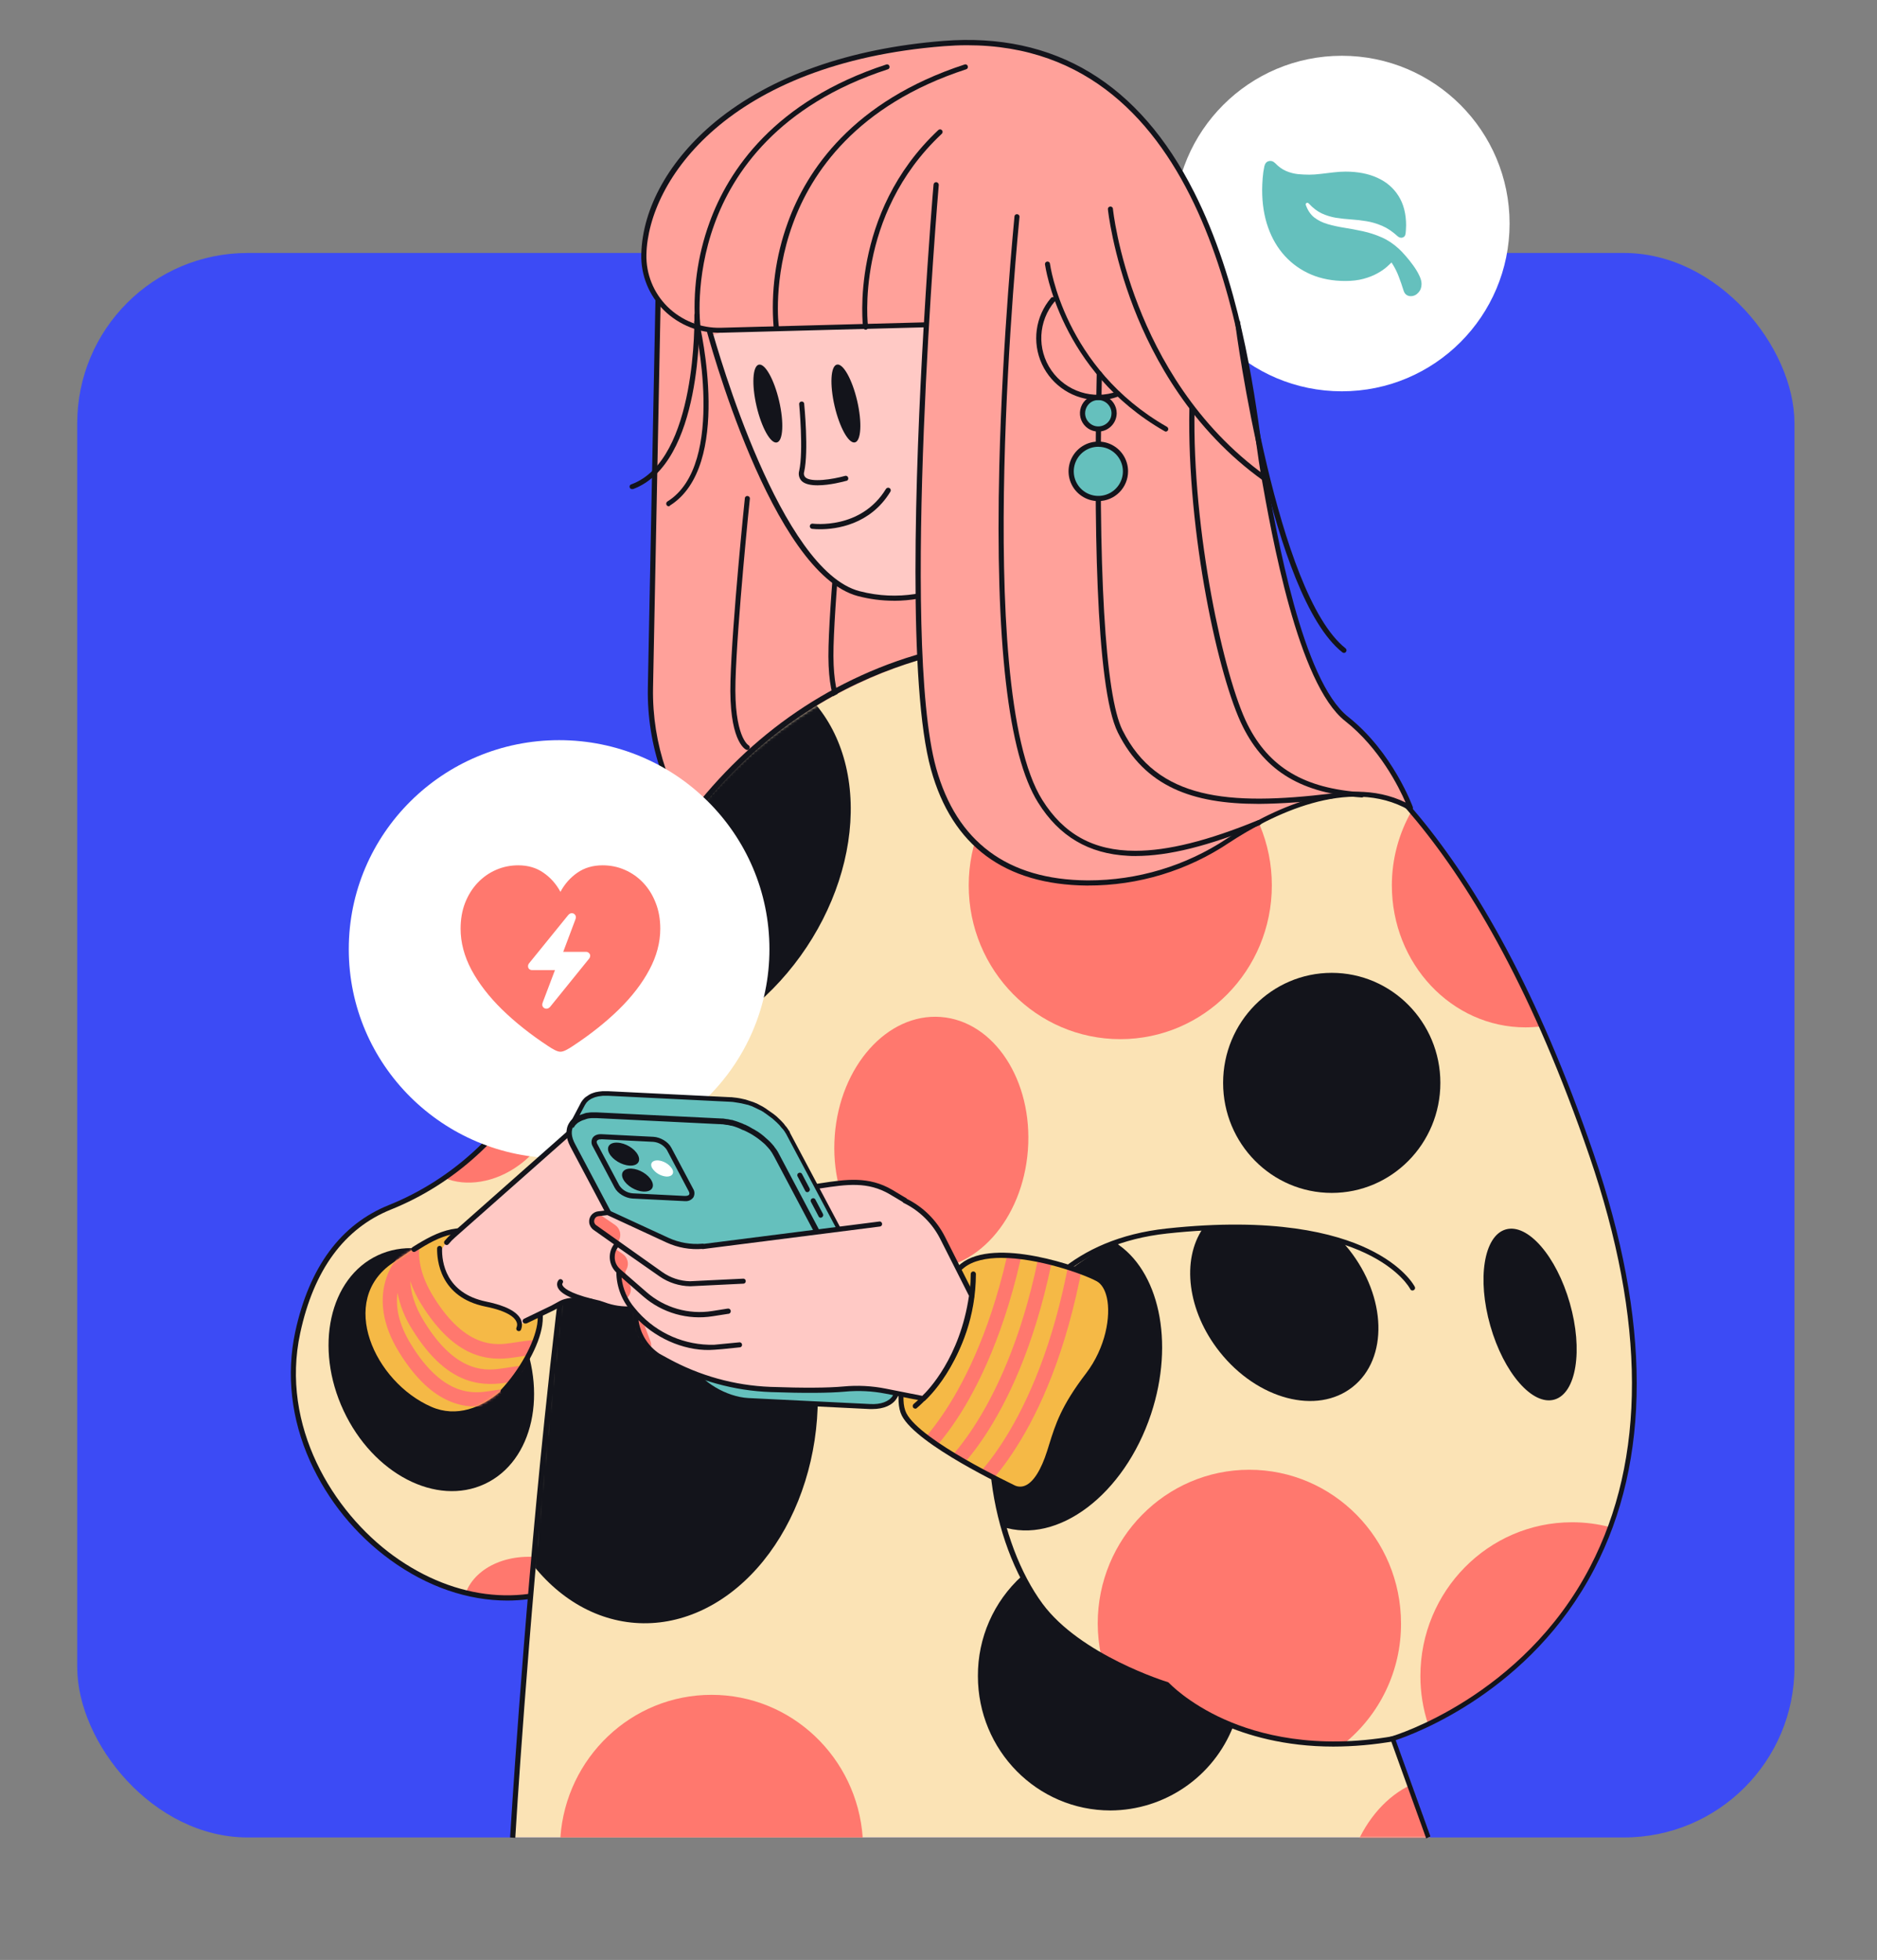 <svg xmlns:xlink="http://www.w3.org/1999/xlink" xmlns="http://www.w3.org/2000/svg" width="705" height="736" viewBox="0 0 705 736" fill="none">
<rect x="0" y="0" width="705" height="736" fill="#808080" stroke="none"/>
<rect x="29" y="95" width="645" height="595" rx="64" fill="#3C4BF5"/>
<path d="M208.83 390.154L202.16 402.674C190.01 425.474 170.51 443.704 146.58 453.374C132.7 458.924 118.01 471.824 111.86 500.474C98.74 561.674 168.18 622.654 221.06 591.904C273.94 561.154 223.24 471.454 223.24 471.454L202.62 459.674L221.07 404.404L208.84 390.154H208.83Z" fill="#FBE3B5"/>
<path d="M141.88 471.404C160.07 462.884 183.82 475.154 194.94 498.894C206.05 522.634 200.31 548.724 182.11 557.244C163.91 565.774 140.17 553.494 129.06 529.764C117.95 506.024 123.69 479.934 141.88 471.404Z" fill="#13141B"/>
<path d="M567 83.944C567 118.741 538.797 146.944 504 146.944C469.203 146.944 441 118.741 441 83.944C441 49.148 469.203 20.944 504 20.944C538.797 20.944 567 49.148 567 83.944Z" fill="white"/>
<path d="M474.89 62.451C475.156 61.35 475.715 60.702 476.568 60.507C477.438 60.294 478.246 60.56 478.991 61.306C480.287 62.655 481.655 63.632 483.093 64.235C484.531 64.839 485.987 65.221 487.461 65.381C488.934 65.523 490.373 65.594 491.775 65.594C493.089 65.594 494.518 65.496 496.063 65.301C497.608 65.105 499.179 64.919 500.777 64.742C502.376 64.546 503.911 64.449 505.385 64.449C509.966 64.449 513.952 65.221 517.343 66.766C520.753 68.31 523.398 70.583 525.28 73.584C527.18 76.585 528.13 80.278 528.13 84.663C528.13 85.303 528.103 85.915 528.05 86.501C528.015 87.069 527.961 87.54 527.89 87.913C527.784 88.588 527.411 89.022 526.772 89.218C526.133 89.395 525.502 89.209 524.881 88.658C522.981 86.918 521.054 85.631 519.101 84.796C517.148 83.962 515.195 83.385 513.242 83.065C511.306 82.746 509.38 82.524 507.462 82.4C505.545 82.275 503.663 82.071 501.816 81.787C499.987 81.485 498.212 80.944 496.489 80.162C494.785 79.363 493.16 78.129 491.616 76.46C491.314 76.141 491.012 76.07 490.71 76.247C490.426 76.425 490.355 76.7 490.497 77.073C491.225 79.079 492.299 80.633 493.72 81.734C495.158 82.817 496.836 83.634 498.753 84.184C500.689 84.734 502.775 85.187 505.012 85.542C507.267 85.897 509.575 86.332 511.937 86.847C514.316 87.362 516.66 88.126 518.968 89.138C521.276 90.15 523.451 91.606 525.493 93.506C526.203 94.163 527.029 95.033 527.97 96.116C528.929 97.199 529.861 98.371 530.767 99.631C531.69 100.892 532.445 102.135 533.031 103.36C533.634 104.585 533.936 105.677 533.936 106.636C533.936 107.932 533.537 109.015 532.738 109.885C531.939 110.773 530.98 111.217 529.861 111.217C529.258 111.217 528.716 111.048 528.237 110.711C527.775 110.374 527.429 109.859 527.198 109.166C526.594 107.231 525.991 105.482 525.387 103.92C524.801 102.339 524.082 100.857 523.229 99.472C522.395 98.069 521.294 96.648 519.927 95.21L524.987 95.636C524.686 96.098 524.215 96.728 523.576 97.528C522.936 98.309 522.093 99.161 521.046 100.084C520.016 101.007 518.755 101.877 517.263 102.694C515.79 103.511 514.059 104.186 512.07 104.718C510.099 105.251 507.844 105.517 505.305 105.517C500.582 105.517 496.303 104.71 492.468 103.094C488.65 101.46 485.366 99.143 482.613 96.142C479.861 93.142 477.748 89.546 476.275 85.356C474.801 81.165 474.064 76.496 474.064 71.347C474.064 70.086 474.126 68.63 474.25 66.979C474.375 65.328 474.588 63.818 474.89 62.451Z" fill="#65C0BD"/>
<path d="M247.45 97.494L244.3 258.374C243.47 301.464 273.16 339.164 315.25 348.454L390.7 266.624L387.85 131.774L344.42 85.874L247.44 97.494H247.45Z" fill="#FFA19A"/>
<path d="M315.25 349.424H315.03C272.55 339.934 242.59 301.894 243.33 258.374L246.48 97.494C246.48 97.024 246.84 96.634 247.3 96.594L344.28 84.974C344.58 84.954 344.88 85.064 345.1 85.274L388.45 131.094C388.62 131.274 388.7 131.524 388.68 131.774L391.53 266.624C391.53 266.874 391.45 267.104 391.3 267.304L315.92 349.054C315.76 349.274 315.51 349.414 315.24 349.434L315.25 349.424ZM248.43 98.324L245.28 258.374C244.55 300.784 273.61 337.924 314.95 347.404L389.73 266.254L386.88 132.154L344.06 86.924L248.43 98.324Z" fill="#13141B"/>
<path d="M317.58 268.574C317.43 268.584 317.27 268.554 317.13 268.494C316.45 268.194 310.53 264.674 311.2 242.614C311.8 220.794 316.53 174.514 316.6 173.994C316.79 172.804 318.57 173.014 318.48 174.224C318.41 174.674 313.68 220.954 313.08 242.704C312.48 263.474 317.88 266.774 317.96 266.774C318.41 267.024 318.58 267.594 318.34 268.044C318.27 268.384 317.94 268.614 317.59 268.574H317.58Z" fill="#13141B"/>
<path d="M174.93 598.124C190 601.874 205.91 600.454 220.61 592.124C216.34 588.744 211.32 586.434 205.99 585.374C191.96 582.454 178.76 588.074 174.94 598.124H174.93Z" fill="#FF786E"/>
<path d="M166.979 442.354C174.929 445.734 185.88 444.234 195.03 437.474C207.55 428.324 212.049 413.174 205.079 403.574C204.439 402.674 203.71 401.854 202.91 401.094L202.079 402.594C193.739 418.464 181.699 432.094 166.979 442.344V442.354Z" fill="#FF786E"/>
<path d="M190.53 601.044C175.83 601.044 160.6 595.944 146.65 585.824C133.51 576.264 123.09 563.444 116.42 548.624C109.37 532.874 107.49 516.154 110.87 500.244C116.12 475.864 127.97 459.744 146.19 452.474C169.44 443.094 189.02 425.244 201.31 402.224L208.66 388.494L222.16 404.244L203.78 459.294L223.96 470.774L224.11 470.994C224.26 471.224 236.93 493.874 242.93 519.974C246.46 535.354 247.05 548.924 244.66 560.324C241.66 574.724 233.86 585.594 221.56 592.794C212.1 598.194 201.4 601.034 190.51 601.044H190.53ZM208.98 391.794L202.98 403.044C190.53 426.524 170.58 444.664 146.88 454.194C129.33 461.244 117.86 476.844 112.76 500.614C105.26 535.414 124.99 567.664 147.79 584.234C171.34 601.264 198.49 603.814 220.54 590.984C242.06 578.464 248.96 554.684 241.01 520.264C235.39 495.814 223.83 474.514 222.49 472.034L201.42 460.034L219.94 404.534L208.99 391.784L208.98 391.794Z" fill="#13141B"/>
<path d="M186.7 465.154C170.13 457.424 161.35 464.854 147.55 474.224C126.7 488.324 140.65 518.994 162.03 528.294C180.78 536.474 200.35 513.674 202.83 497.394C205.31 481.114 186.71 465.144 186.71 465.144L186.7 465.154Z" fill="#F5B946"/>
<mask id="mask0_360_656" style="mask-type:luminance" maskUnits="userSpaceOnUse" x="137" y="461" width="67" height="70">
<mask id="mask1_360_656" style="mask-type:luminance" maskUnits="userSpaceOnUse" x="137" y="461" width="67" height="70">
<mask id="mask2_360_656" style="mask-type:luminance" maskUnits="userSpaceOnUse" x="137" y="460" width="67" height="71">
<path d="M203.18 460.974H137.18V530.974H203.18V460.974Z" fill="white"/>
</mask>
<g mask="url(#mask2_360_656)">
<path d="M186.7 465.154C170.13 457.424 161.35 464.854 147.55 474.224C126.7 488.324 140.65 518.994 162.03 528.294C180.78 536.474 200.35 513.674 202.83 497.394C205.31 481.114 186.71 465.144 186.71 465.144L186.7 465.154Z" fill="white"/>
</g>
</mask>
<g mask="url(#mask1_360_656)">
<path d="M203.18 460.974H137.18V530.974H203.18V460.974Z" fill="white"/>
</g>
</mask>
<g mask="url(#mask0_360_656)">
<path d="M158.28 489.824C170.88 510.144 183.4 511.204 192.93 509.774L195.03 509.474C201.33 508.494 205.83 507.744 210.03 512.404L213.93 508.584C207.78 501.834 200.88 502.964 194.2 504.004L192.18 504.304C186.63 505.124 175.08 506.854 162.78 486.904C158.05 479.254 157 472.874 157.53 468.154C157.8 467.844 158.05 467.514 158.28 467.174L157.68 466.574C158.21 463.334 159.61 460.304 161.73 457.794L157.98 453.824C154.96 457.284 153.03 461.564 152.43 466.124C151.31 467.954 150.43 469.924 149.81 471.974L149.66 471.824C149.51 471.974 136.23 485.774 149.96 507.894C162.56 528.214 175.08 529.194 184.61 527.844L186.71 527.544C193.01 526.574 197.51 525.824 201.71 530.474L205.61 526.654C199.46 519.904 192.56 521.034 185.88 522.084L183.86 522.384C178.31 523.214 166.76 524.934 154.46 504.984C149.44 496.884 148.61 490.364 149.29 485.484C150.28 490.424 152.18 495.134 154.91 499.354C167.51 519.674 180.03 520.654 189.56 519.304L191.66 519.004C197.96 518.034 202.46 517.284 206.66 521.934L210.56 518.114C204.41 511.364 197.51 512.494 190.83 513.544L188.81 513.844C183.26 514.664 171.71 516.394 159.41 496.444C155.66 490.444 154.31 485.264 154.08 481.064C155.12 484.144 156.53 487.094 158.28 489.844V489.824Z" fill="#FF786E"/>
</g>
<path d="M188.95 523.424C188.71 523.424 188.47 523.344 188.28 523.204C187.92 522.834 187.89 522.254 188.2 521.854C195.1 514.504 200.65 504.454 201.78 497.254C204.03 482.254 187.53 467.254 186.1 465.984C173.35 460.134 165.62 463.884 156.03 469.964C154.93 470.664 153.88 469.014 154.98 468.314C164.73 462.164 173.36 457.964 187 464.344C187.07 464.344 187.15 464.414 187.23 464.494C187.98 465.174 206.13 480.924 203.66 497.644C202.54 505.224 196.83 515.494 189.63 523.224C189.42 523.344 189.19 523.424 188.95 523.444V523.424Z" fill="#13141B"/>
<path d="M390.63 239.704C385.45 240.374 293.51 240.374 242.81 332.474C210.41 391.354 192.71 689.994 192.71 689.994H536.59L523.24 652.864C523.24 652.864 659.67 613.564 597.94 433.644C536.21 253.714 460.17 268.574 452.51 233.994C444.86 199.424 390.63 239.694 390.63 239.694V239.704Z" fill="#FBE3B5"/>
<mask id="mask3_360_656" style="mask-type:luminance" maskUnits="userSpaceOnUse" x="192" y="219" width="422" height="471">
<mask id="mask4_360_656" style="mask-type:luminance" maskUnits="userSpaceOnUse" x="192" y="219" width="422" height="471">
<mask id="mask5_360_656" style="mask-type:luminance" maskUnits="userSpaceOnUse" x="192" y="219" width="423" height="472">
<path d="M614.18 219.974H192.18V690.974H614.18V219.974Z" fill="white"/>
</mask>
<g mask="url(#mask5_360_656)">
<path d="M390.629 239.704C385.449 240.374 293.509 240.374 242.809 332.474C210.409 391.354 192.709 689.994 192.709 689.994H536.589L523.239 652.864C523.239 652.864 659.669 613.564 597.939 433.644C536.209 253.714 460.169 268.574 452.509 233.994C444.859 199.424 390.629 239.694 390.629 239.694V239.704Z" fill="white"/>
</g>
</mask>
<g mask="url(#mask4_360_656)">
<path d="M614.18 219.974H192.18V690.974H614.18V219.974Z" fill="white"/>
</g>
</mask>
<g mask="url(#mask3_360_656)">
<path d="M297.64 256.404C311.07 266.074 318.94 282.314 319.51 301.544C320.08 320.774 313.31 341.434 300.69 358.964C288.07 376.494 270.63 389.464 252.21 395.024C233.79 400.584 215.89 398.274 202.46 388.604C174.49 368.464 173.12 322.554 199.4 286.044C225.69 249.544 269.66 236.264 297.63 256.404H297.64Z" fill="#13141B"/>
<path d="M250.7 446.994C267.2 448.224 282.39 457.964 292.93 474.074C303.46 490.174 308.48 511.324 306.87 532.864C305.26 554.404 297.16 574.574 284.35 588.934C271.55 603.294 255.08 610.674 238.57 609.434C222.07 608.204 206.88 598.464 196.35 582.364C185.81 566.254 180.8 545.114 182.41 523.564C184.02 502.024 192.12 481.854 204.92 467.494C217.73 453.134 234.19 445.754 250.7 446.984V446.994Z" fill="#13141B"/>
<path d="M313.53 426.454C315.48 400.354 333.3 380.404 353.33 381.894C373.36 383.384 388.03 405.764 386.08 431.874C384.13 457.984 366.31 477.924 346.28 476.424C326.25 474.934 311.58 452.554 313.54 426.444L313.53 426.454Z" fill="#FF786E"/>
<path d="M504.73 712.074C506.68 685.964 524.5 666.014 544.53 667.504C564.56 668.994 579.23 691.384 577.27 717.484C575.32 743.594 557.5 763.534 537.47 762.044C517.44 760.554 502.77 738.174 504.72 712.074H504.73Z" fill="#FF786E"/>
</g>
<path d="M530.2 304.574C525.34 313.064 522.78 322.684 522.78 332.474C522.78 361.954 545.28 385.794 572.95 385.794C574.98 385.784 577.01 385.654 579.03 385.414C562.68 348.594 545.95 323.014 530.2 304.564V304.574Z" fill="#FF786E"/>
<path d="M604.91 573.524C600.19 572.264 595.32 571.634 590.43 571.644C559 571.644 533.5 597.524 533.5 629.394C533.5 635.584 534.48 641.744 536.43 647.614C555.11 638.764 588.78 617.314 604.91 573.514V573.524Z" fill="#FF786E"/>
<path d="M535.68 690.374L521.95 652.274L522.93 651.974C523.38 651.824 571.83 637.354 597.25 588.374C618.32 547.874 618.18 495.974 596.95 434.024C554.8 311.174 506.05 279.454 476.95 260.474C463.98 251.994 454.45 245.854 451.68 235.044L380.66 241.644C380.36 241.644 379.83 241.714 379.01 241.794C352.54 243.444 286.39 255.524 243.56 332.994C211.54 390.974 193.68 687.144 193.54 690.144L191.59 689.994C191.67 689.244 196.09 614.324 204.49 533.244C215.74 424.274 228.34 356.544 241.84 332.024C262.02 295.494 289.54 269.094 323.52 253.644C340.97 245.684 359.73 240.984 378.87 239.764C379.39 239.704 379.92 239.694 380.44 239.694L453.12 232.944L453.27 233.764C455.59 244.264 464.45 250.114 477.87 258.814C507.19 277.934 556.25 309.884 598.62 433.414C620.07 495.894 620.14 548.314 598.77 589.264C574.92 635.084 531.27 651.144 524.22 653.464L537.27 689.614L535.7 690.364L535.68 690.374Z" fill="#13141B"/>
<path d="M477.7 332.474C477.7 364.364 452.22 390.224 420.78 390.224C389.34 390.224 363.85 364.364 363.85 332.474C363.85 300.584 389.33 274.724 420.78 274.724C452.23 274.724 477.7 300.574 477.7 332.474Z" fill="#FF786E"/>
<path d="M565.58 461.674C573.83 459.324 584.59 471.714 589.63 489.364C594.66 507.004 592.07 523.214 583.82 525.574C575.58 527.934 564.81 515.534 559.77 497.884C554.73 480.234 557.33 464.034 565.58 461.674Z" fill="#13141B"/>
<path d="M500.199 365.324C522.699 365.324 540.999 383.824 540.999 406.644C540.999 429.464 522.729 447.964 500.199 447.964C477.669 447.964 459.399 429.464 459.399 406.644C459.399 383.824 477.669 365.324 500.199 365.324Z" fill="#13141B"/>
<path d="M438.18 632.544C398.95 619.044 386.8 598.424 383.8 591.824C373.21 601.434 367.22 615.094 367.3 629.394C367.3 657.294 389.57 679.864 417.1 679.864C437.51 679.764 455.78 667.224 463.22 648.214C453.92 644.614 438.17 632.534 438.17 632.534L438.18 632.544Z" fill="#13141B"/>
<path d="M469.23 551.924C437.8 551.924 412.3 577.804 412.3 609.674C412.32 613.714 412.74 617.734 413.57 621.674C417.77 623.854 431.57 630.974 438.17 632.624C438.17 632.624 458.27 655.954 504.47 655.054C518.27 644.044 526.28 627.334 526.22 609.674C526.22 577.794 500.72 551.924 469.22 551.924H469.23Z" fill="#FF786E"/>
<path d="M500.8 655.874C482.35 655.874 468.25 651.604 458.8 647.404C445.75 641.554 438.85 634.724 437.65 633.454C434.35 632.404 404.05 622.504 389.95 603.374C381.03 591.374 374.65 574.204 372.4 556.204C370 537.004 372.32 518.024 379.07 502.804C386.42 486.004 402.69 465.154 438.17 461.334C478.37 456.984 501.47 463.054 513.85 468.984C527.35 475.434 531.25 482.934 531.4 483.234C531.95 484.384 530.22 485.214 529.67 484.054C529.67 483.984 525.85 476.704 512.79 470.554C500.72 464.854 477.99 458.934 438.39 463.204C403.81 466.954 388.06 487.204 380.86 503.554C366.39 536.624 374.93 579.674 391.59 602.254C405.84 621.534 438.24 631.584 438.61 631.654C438.78 631.724 438.93 631.834 439.06 631.954C439.14 632.024 446.11 639.524 459.91 645.674C472.66 651.374 493.96 657.074 523.29 651.974C524.54 651.724 524.91 653.604 523.67 653.854C516.12 655.174 508.46 655.854 500.79 655.874H500.8Z" fill="#13141B"/>
<path d="M506.66 469.204C505.68 468.004 504.71 466.874 503.66 465.754C487.46 460.874 462.41 461.034 451.83 461.254C443.73 473.104 445.91 492.304 458.13 507.684C472.31 525.534 494.66 531.464 508.08 520.804C521.51 510.154 520.83 487.054 506.66 469.204Z" fill="#13141B"/>
<path d="M210.479 689.994H324.029C321.929 660.074 297.33 636.444 267.25 636.444C237.17 636.444 212.569 660.064 210.479 689.994Z" fill="#FF786E"/>
<path d="M432.33 530.994C441.33 503.844 435.26 476.844 418.83 466.574C351.63 498.454 376.38 573.294 376.38 573.294C397.23 580.194 422.28 561.294 432.33 530.994Z" fill="#13141B"/>
<path d="M380.36 558.524C380.36 558.524 345.11 542.024 339.56 531.224C334.01 520.424 349.31 485.104 361.54 475.354C373.76 465.604 405.04 476.404 412.46 480.374C419.89 484.354 418.91 503.174 408.71 516.454C398.51 529.724 396.94 537.004 394.31 545.174C391.68 553.344 386.96 561.744 380.36 558.524Z" fill="#F5B946"/>
<mask id="mask6_360_656" style="mask-type:luminance" maskUnits="userSpaceOnUse" x="338" y="471" width="80" height="89">
<mask id="mask7_360_656" style="mask-type:luminance" maskUnits="userSpaceOnUse" x="338" y="471" width="80" height="89">
<mask id="mask8_360_656" style="mask-type:luminance" maskUnits="userSpaceOnUse" x="338" y="470" width="81" height="90">
<path d="M418.18 470.974H338.18V559.974H418.18V470.974Z" fill="white"/>
</mask>
<g mask="url(#mask8_360_656)">
<path d="M380.36 558.524C380.36 558.524 345.11 542.024 339.56 531.224C334.01 520.424 349.31 485.104 361.54 475.354C373.76 465.604 405.04 476.404 412.46 480.374C419.89 484.354 418.91 503.174 408.71 516.454C398.51 529.724 396.94 537.004 394.31 545.174C391.68 553.344 386.96 561.744 380.36 558.524Z" fill="white"/>
</g>
</mask>
<g mask="url(#mask7_360_656)">
<path d="M418.18 470.974H338.18V559.974H418.18V470.974Z" fill="white"/>
</g>
</mask>
<g mask="url(#mask6_360_656)">
<path d="M362.43 528.074C353.88 542.394 346.61 548.324 346 548.774L342.78 544.654C343.08 544.424 370.68 521.624 381.55 454.724L386.73 455.544C381.03 490.344 371.05 513.524 362.43 528.074Z" fill="#FF786E"/>
<path d="M372.93 534.374C364.38 548.704 357.11 554.624 356.5 555.074L353.28 551.024C353.58 550.794 381.18 527.924 392.05 461.094L397.23 461.914C391.61 496.644 381.63 519.814 372.93 534.364V534.374Z" fill="#FF786E"/>
<path d="M383.5 540.594C374.95 554.914 367.68 560.844 367.07 561.294L363.85 557.174C364.15 556.954 391.75 534.154 402.62 467.244L407.8 468.074C402.18 502.954 392.2 526.124 383.5 540.594Z" fill="#FF786E"/>
</g>
<path d="M383.2 560.174C382.08 560.154 380.97 559.874 379.98 559.354C378.41 558.604 344.35 542.554 338.73 531.604C332.95 520.354 348.33 484.584 360.93 474.534C373.68 464.414 405.86 475.654 412.91 479.414C415.23 480.684 416.96 483.234 417.71 486.914C419.29 494.184 417.33 506.634 409.46 516.914C400.31 528.764 398.21 535.664 395.96 542.934C395.74 543.754 395.44 544.504 395.21 545.334C393.49 550.734 390.49 557.554 385.83 559.504C385.04 559.964 384.13 560.204 383.21 560.184L383.2 560.174ZM376.16 472.354C370.54 472.354 365.43 473.404 362.13 476.034C350.28 485.484 335.06 520.284 340.45 530.714C345.85 541.134 380.5 557.414 380.8 557.634C382.11 558.374 383.7 558.464 385.07 557.864C388.15 556.594 391.07 551.934 393.32 544.814C393.55 543.994 393.85 543.244 394.07 542.414C396.4 534.984 398.57 527.934 407.87 515.794C415.37 505.974 417.25 494.194 415.75 487.364C415.07 484.294 413.73 482.114 411.93 481.134C406.31 478.134 389.5 472.364 376.16 472.364V472.354Z" fill="#13141B"/>
<path d="M343.75 528.974C343.46 528.954 343.19 528.824 343 528.594C342.7 528.174 342.77 527.594 343.15 527.244C343.37 527.094 364.45 509.844 364.6 478.424C364.6 477.884 365.04 477.454 365.57 477.454C366.1 477.454 366.55 477.884 366.55 478.424C366.4 510.824 344.57 528.604 344.35 528.744C344.2 528.924 343.97 529.014 343.75 528.974Z" fill="#13141B"/>
<path d="M289 356.444C289 399.795 253.627 434.944 210 434.944C166.373 434.944 131 399.795 131 356.444C131 313.094 166.373 277.944 210 277.944C253.627 277.944 289 313.094 289 356.444Z" fill="white"/>
<path d="M198.324 362.843C198.324 363.254 198.468 363.604 198.757 363.894C199.069 364.159 199.429 364.292 199.837 364.292H208.447L203.836 376.466C203.596 377.118 203.62 377.662 203.908 378.096C204.22 378.531 204.64 378.761 205.169 378.785C205.721 378.809 206.225 378.555 206.682 378.024L221.163 360.125C221.499 359.763 221.667 359.352 221.667 358.894C221.667 358.483 221.511 358.145 221.199 357.879C220.911 357.589 220.562 357.444 220.154 357.444H211.545L216.12 345.27C216.384 344.594 216.36 344.039 216.048 343.604C215.76 343.169 215.351 342.939 214.823 342.915C214.295 342.891 213.802 343.157 213.346 343.712L198.828 361.611C198.492 361.973 198.324 362.384 198.324 362.843ZM210.5 394.944C209.9 394.944 209.179 394.727 208.339 394.292C207.498 393.857 206.67 393.362 205.853 392.806C199.249 388.459 193.485 383.881 188.562 379.075C183.639 374.244 179.808 369.28 177.071 364.183C174.357 359.063 173 353.918 173 348.749C173 345.174 173.564 341.937 174.693 339.039C175.846 336.116 177.419 333.604 179.412 331.502C181.405 329.401 183.711 327.783 186.328 326.647C188.946 325.512 191.72 324.944 194.65 324.944C198.324 324.944 201.482 325.874 204.124 327.734C206.79 329.57 208.915 331.961 210.5 334.908C212.085 331.961 214.198 329.57 216.84 327.734C219.506 325.874 222.676 324.944 226.35 324.944C229.304 324.944 232.078 325.512 234.672 326.647C237.289 327.783 239.595 329.401 241.588 331.502C243.581 333.604 245.142 336.116 246.271 339.039C247.424 341.937 248 345.174 248 348.749C248 353.918 246.631 359.063 243.893 364.183C241.18 369.28 237.361 374.244 232.438 379.075C227.515 383.881 221.751 388.459 215.147 392.806C214.33 393.362 213.502 393.857 212.661 394.292C211.821 394.727 211.1 394.944 210.5 394.944Z" fill="#FF786E"/>
<path d="M282.03 476.244L271.83 438.524C269.7 430.634 263.89 424.264 256.23 421.424L243.48 416.774C234.89 413.614 225.27 415.364 218.36 421.344L170.29 463.864C168.18 465.674 166.48 467.894 165.26 470.394C165.56 474.964 167.36 482.544 174.94 486.364C185.89 491.984 195.79 491.544 195.04 498.064C195.85 497.404 196.63 496.704 197.36 495.964L207.63 491.014L210.78 489.284C214.83 487.104 222.63 488.234 226.68 489.814C233.63 492.454 241.39 491.904 247.91 488.314L248.36 488.084C258.54 482.484 263.59 470.654 260.58 459.434L258.18 450.584L271.16 480.134C272.38 482.924 275.55 484.294 278.42 483.264C281.29 482.234 282.87 479.164 282.04 476.234L282.03 476.244Z" fill="#FFC9C5"/>
<path d="M197.28 497.024C196.91 497.004 196.58 496.804 196.38 496.494C196.17 496.014 196.36 495.454 196.83 495.224L207.11 490.274L210.26 488.544C214.69 486.224 222.86 487.424 226.99 488.994C233.67 491.544 241.13 491.024 247.39 487.574L247.84 487.344C257.65 481.944 262.51 470.564 259.62 459.744L257.3 450.824C257.17 450.344 257.43 449.854 257.9 449.704C258.38 449.554 258.88 449.784 259.1 450.224L272.15 479.774C273.05 481.834 275.27 482.984 277.47 482.544C277.62 482.544 277.7 482.474 277.85 482.474C280.41 481.754 281.91 479.114 281.23 476.544L270.96 438.824C268.92 431.234 263.33 425.114 255.96 422.394L243.21 417.744C234.96 414.734 225.74 416.394 219.06 422.094L170.98 464.614C170.08 465.394 169.25 466.244 168.51 467.164C167.71 468.164 166.21 466.964 167.01 465.964C167.83 464.964 168.74 464.034 169.71 463.194L217.78 420.664C224.97 414.444 234.97 412.634 243.88 415.944L256.63 420.594C264.59 423.504 270.63 430.114 272.83 438.294L283.03 476.024C283.51 477.734 283.28 479.574 282.4 481.114C281.52 482.664 280.06 483.794 278.35 484.274H278.31C278.14 484.334 277.96 484.384 277.78 484.424C274.7 485.004 271.62 483.394 270.35 480.524L262.03 461.624C263.9 472.624 258.6 483.604 248.83 489.004L248.38 489.234C241.64 492.954 233.61 493.534 226.4 490.804C222.43 489.304 215 488.254 211.25 490.284L208.1 492.004L197.83 496.954C197.6 496.954 197.45 497.024 197.31 497.024H197.28Z" fill="#13141B"/>
<path d="M269.799 420.744C278.349 421.194 288.179 427.044 291.779 433.864L335.579 516.594C339.179 523.414 335.199 528.594 326.659 528.144L280.909 525.894C272.359 525.444 262.529 519.594 258.929 512.844L215.049 430.114C211.449 423.294 215.429 418.114 223.979 418.494L269.799 420.744Z" fill="#65C0BD"/>
<path d="M327.63 529.124H326.66L280.91 526.874C272.06 526.424 261.86 520.354 258.11 513.304L214.23 430.584C212.43 427.204 212.28 423.984 213.85 421.584C215.57 418.804 219.32 417.384 224.05 417.604L269.8 419.854C278.65 420.304 288.85 426.374 292.6 433.424L336.4 516.154C338.2 519.534 338.35 522.754 336.78 525.154C335.2 527.704 331.9 529.124 327.63 529.124ZM223.16 419.474C219.56 419.474 216.86 420.594 215.58 422.544C214.31 424.494 214.53 426.894 216.03 429.664L259.91 512.394C263.36 518.914 272.88 524.544 281.06 524.994L326.81 527.244C330.79 527.474 333.86 526.344 335.29 524.174C336.49 522.294 336.34 519.824 334.84 517.054L291.04 434.334C287.59 427.804 278.06 422.104 269.81 421.734L224.06 419.484H223.16V419.474Z" fill="#13141B"/>
<path d="M257.36 451.044H257.06L237.56 450.074C234.94 449.924 232.01 448.194 230.88 446.024L222.63 430.494C222.04 429.534 222.02 428.334 222.56 427.344C223.16 426.364 224.36 425.844 225.94 425.914L245.44 426.894C248.06 427.044 250.99 428.774 252.12 430.944L260.37 446.464C260.96 447.424 260.98 448.624 260.44 449.614C259.74 450.604 258.57 451.154 257.37 451.044H257.36ZM225.63 427.874C225.1 427.794 224.56 427.994 224.2 428.404C223.98 428.784 224.2 429.304 224.35 429.604L232.6 445.124C233.73 446.874 235.62 447.984 237.7 448.124L257.2 449.104C258.03 449.104 258.63 448.954 258.85 448.584C259.07 448.204 258.85 447.684 258.7 447.384L250.45 431.784C249.3 430.054 247.42 428.954 245.35 428.784L225.85 427.804C225.79 427.864 225.71 427.894 225.62 427.874H225.63Z" fill="#13141B"/>
<path d="M236.5 437.704C239.5 437.854 240.85 436.054 239.57 433.654C238.3 431.254 234.92 429.224 231.92 429.084C228.92 428.934 227.57 430.734 228.85 433.134C230.12 435.534 233.57 437.564 236.5 437.714" fill="#13141B"/>
<path d="M241.68 447.454C244.68 447.604 246.03 445.804 244.75 443.404C243.48 441.004 240.1 438.974 237.18 438.834C234.25 438.684 232.83 440.484 234.11 442.884C235.38 445.284 238.76 447.314 241.68 447.464" fill="#13141B"/>
<path d="M250.3 441.824C252.4 441.894 253.37 440.624 252.48 438.974C251.28 437.114 249.28 435.924 247.08 435.744C244.98 435.674 244.01 436.944 244.91 438.594C246.11 440.444 248.11 441.634 250.31 441.824" fill="white"/>
<path d="M340.159 450.904L334.759 447.674C325.759 442.354 317.139 443.994 306.859 445.494L313.379 457.944L319.759 468.744" fill="#FFC9C5"/>
<path d="M341.28 513.374V512.324C341.28 512.174 341.2 511.944 341.2 511.794V511.494C341.2 511.394 341.18 511.284 341.13 511.194C341.07 511.024 341.02 510.844 340.98 510.664V510.444L340.91 510.144C340.81 509.984 340.76 509.804 340.76 509.614L340.69 509.464C340.69 509.418 340.666 509.368 340.62 509.314C340.56 509.254 340.53 509.164 340.55 509.084C340.55 509.014 340.4 508.784 340.32 508.564L340.17 508.264L296.22 425.534L296.07 425.314C296 425.124 295.9 424.944 295.77 424.784C295.64 424.624 295.54 424.454 295.47 424.264L295.17 423.814L294.79 423.284C294.71 423.214 294.71 423.134 294.64 423.064L294.57 422.914C294.5 422.844 294.5 422.764 294.42 422.694L293.97 422.164L293.67 421.864L293.59 421.794L293.52 421.644L293 421.114L292.55 420.664L292.47 420.594V420.524L291.95 419.994L291.43 419.544L291.35 419.474L290.9 419.024L290.38 418.574L290.15 418.344L290 418.274L289.85 418.124L289.25 417.674L288.8 417.374L288.65 417.304L288.58 417.234C288.2 417.004 287.83 416.714 287.46 416.484L287.39 416.414L286.79 416.034C286.57 415.884 286.27 415.734 286.04 415.584L285.89 415.504L285.59 415.354L285.07 415.054L284.32 414.674H284.17L283.65 414.454L283.05 414.224L282.6 414.074H282.45L281.25 413.624L280.95 413.554H280.72L280.57 413.484L279.97 413.254L279.37 413.104H279.07L278.62 413.034L277.95 412.884L277.57 412.814H277.27L276.59 412.664L275.91 412.594H275.76L275.31 412.514L274.71 412.444H274.26L228.51 410.194H226.41L225.81 410.264L225.21 410.344H225.06L224.53 410.414L223.93 410.564L223.7 410.634L223.55 410.714L223.25 410.784L222.57 411.004L222.42 411.084L222.19 411.154L221.81 411.304L221.36 411.534L221.06 411.684L220.91 411.754C220.68 411.904 220.38 412.134 220.16 412.284L220.01 412.434C219.79 412.614 219.59 412.814 219.41 413.034L219.26 413.254C219.04 413.504 218.87 413.774 218.74 414.084L214.39 422.334C214.52 422.024 214.7 421.754 214.92 421.504L215.07 421.284C215.23 421.044 215.43 420.844 215.67 420.684L215.82 420.534C216.07 420.304 216.35 420.104 216.64 419.934L216.94 419.784C217.17 419.624 217.42 419.504 217.69 419.404L217.92 419.334C218.28 419.174 218.66 419.044 219.04 418.954L219.19 418.874C219.64 418.724 220.09 418.574 220.62 418.424H220.69C221.19 418.334 221.69 418.284 222.19 418.274H223.99L269.74 420.524C270.27 420.534 270.79 420.584 271.31 420.674H271.38L272.95 420.904H273.1C273.61 420.994 274.11 421.114 274.6 421.284H274.75L276.32 421.734H276.4C276.94 421.894 277.46 422.104 277.97 422.334H278.04C278.55 422.534 279.05 422.754 279.54 423.004H279.61L280.96 423.684L281.26 423.834L282.16 424.354C282.39 424.504 282.54 424.584 282.76 424.734C283.21 425.034 283.66 425.254 284.11 425.554L284.26 425.624C284.71 425.924 285.08 426.224 285.53 426.524L285.68 426.594C286.13 426.894 286.51 427.274 286.88 427.574C286.92 427.574 286.96 427.604 286.95 427.644C287.33 428.024 287.77 428.324 288.15 428.694L288.22 428.764C288.55 429.134 288.9 429.484 289.27 429.814L289.34 429.884C289.62 430.254 289.92 430.594 290.24 430.934L290.31 431.084C290.61 431.434 290.88 431.814 291.13 432.204C291.41 432.614 291.66 433.044 291.88 433.474L335.68 516.204C335.83 516.584 336.06 516.884 336.2 517.254L336.27 517.404C336.42 517.704 336.5 518.004 336.65 518.384V518.534L336.88 519.434V519.584C336.95 519.884 336.95 520.184 337.03 520.404V521.384C337.03 521.684 336.96 521.904 336.96 522.204C336.95 522.364 336.89 522.514 336.81 522.654C336.75 522.774 336.72 522.904 336.74 523.034C336.66 523.324 336.53 523.604 336.36 523.854L340.71 515.534C340.86 515.234 340.94 515.014 341.09 514.714V514.644C341.09 514.574 341.16 514.414 341.16 514.344C341.2 514.164 341.25 513.994 341.31 513.824V513.744C341.37 513.504 341.4 513.244 341.38 512.994L341.23 513.374H341.28Z" fill="#65C0BD"/>
<path d="M336.93 524.544L335.2 523.644C335.33 523.434 335.43 523.204 335.5 522.964V522.894C335.5 522.814 335.52 522.734 335.57 522.664C335.57 522.594 335.57 522.514 335.65 522.514V522.364C335.71 522.144 335.74 521.914 335.72 521.694V520.794C335.72 520.574 335.65 520.344 335.65 520.044V519.824C335.56 519.604 335.51 519.374 335.5 519.144L335.43 518.994V518.924C335.36 518.684 335.26 518.464 335.13 518.244L335.06 518.094C334.91 517.794 334.76 517.494 334.61 517.114L290.81 434.394C290.58 434.014 290.36 433.644 290.13 433.194C289.91 432.794 289.66 432.424 289.38 432.074L289.31 431.924C289.06 431.584 288.78 431.254 288.49 430.954L288.42 430.874C288.12 430.494 287.74 430.204 287.44 429.824C287.06 429.444 286.66 429.094 286.24 428.774L286.17 428.704L285.05 427.804L284.97 427.734C284.59 427.434 284.15 427.134 283.7 426.834L283.55 426.754C283.17 426.454 282.72 426.234 282.27 425.934C282.12 425.864 282.05 425.784 281.89 425.714L280.46 424.964C280.08 424.814 279.71 424.584 279.34 424.434H279.27L279.05 424.364C278.67 424.214 278.3 423.984 277.77 423.764L277.62 423.694C277.17 423.544 276.72 423.314 276.27 423.174H276.2L276.05 423.104C275.61 422.944 275.16 422.814 274.7 422.724H274.47C274.03 422.584 273.58 422.484 273.12 422.424H272.89C272.44 422.354 271.99 422.274 271.46 422.194H271.08C270.69 422.134 270.28 422.114 269.88 422.124L224.06 419.874H222.33C221.88 419.894 221.43 419.944 220.98 420.024H220.91C220.5 420.114 220.1 420.244 219.71 420.404L219.49 420.484C219.13 420.574 218.78 420.694 218.44 420.864L218.29 420.934C218.05 421.034 217.82 421.154 217.61 421.314L217.31 421.464C217.07 421.614 216.84 421.794 216.63 421.994L216.03 422.594L215.88 422.824L215.43 423.504L213.7 422.604L218.05 414.354C218.21 414.004 218.41 413.674 218.65 413.384L218.8 413.154C219.03 412.924 219.25 412.634 219.48 412.404L219.63 412.254C219.89 412.024 220.16 411.824 220.45 411.654L220.9 411.354C221.05 411.284 221.2 411.134 221.35 411.054L222.1 410.674C222.4 410.604 222.62 410.454 222.92 410.374L223.67 410.144L224.94 409.914L226.29 409.764H228.39L274.21 412.014H274.66L276.68 412.244L278.03 412.464L280.05 412.914L283.05 413.894L283.95 414.274H284.02L286.04 415.324C286.27 415.474 286.49 415.544 286.72 415.704L287.54 416.224C287.77 416.374 288.07 416.604 288.29 416.754L290.54 418.324L291.66 419.224L293.31 420.794L294.36 421.914L294.81 422.514C294.9 422.604 294.98 422.704 295.03 422.814L295.11 422.884C295.18 423.034 295.26 423.034 295.33 423.114L296.01 424.084C296.08 424.254 296.19 424.404 296.31 424.534L296.38 424.614C296.51 424.794 296.61 424.994 296.68 425.214L296.75 425.444L340.7 508.164L340.93 508.694C341 508.814 341.05 508.934 341.08 509.074C341.15 509.144 341.15 509.224 341.23 509.374V509.444L341.3 509.514C341.37 509.744 341.45 509.894 341.52 510.114L341.75 511.014C341.76 511.094 341.79 511.164 341.82 511.244C341.89 511.404 341.91 511.584 341.89 511.764V511.994C341.89 512.144 341.97 512.374 341.97 512.594V514.994L341.59 514.914C341.59 515.064 341.51 515.144 341.51 515.214V515.444L341.44 515.664C341.36 516.004 341.23 516.334 341.06 516.644L336.86 524.594L336.93 524.544ZM337.38 518.544C337.47 518.764 337.52 518.994 337.53 519.224L339.55 515.404C339.62 515.254 339.7 515.024 339.78 514.874L339.85 514.654V514.584C339.85 514.504 339.85 514.434 339.92 514.434C339.99 514.434 339.99 514.214 339.99 514.134V513.984C339.99 513.754 340.06 513.534 340.06 513.384L340.14 512.114L340.29 512.184V512.114L340.22 511.594V511.444L340.15 510.994C340.15 510.924 340.07 510.844 340.07 510.764L340 510.464C339.93 510.314 339.93 510.164 339.85 510.014L339.7 509.564V509.494C339.68 509.384 339.63 509.274 339.55 509.194L339.32 508.744L295.3 425.874C295.23 425.714 295.12 425.554 295 425.424L294.93 425.274C294.86 425.124 294.78 425.054 294.7 424.894L294.03 423.994C294.03 423.994 294 423.914 293.95 423.924L293.8 423.774C293.73 423.704 293.73 423.624 293.65 423.624L292.75 422.504L291.7 421.454L290.2 420.104L287.58 418.154C287.31 418.004 287.06 417.834 286.83 417.634L286.08 417.184C285.9 417.054 285.7 416.954 285.48 416.884L283.16 415.764L282.33 415.384L282.11 415.314L280.83 414.864H280.68L278.5 414.334L277.23 414.114L275.28 413.814L274.3 413.744L228.48 411.494H226.45L224.73 411.714L223.53 412.014C223.3 412.084 223.15 412.164 222.93 412.244L222.25 412.544C222.18 412.544 222.1 412.624 221.95 412.694L221.5 412.994C221.28 413.114 221.07 413.254 220.9 413.444L220.82 413.514L220.3 414.034L220.15 414.264L219.7 414.944L217.68 418.764C218.13 418.614 218.5 418.464 218.95 418.314H219.03C219.5 418.084 220.01 417.934 220.53 417.864H220.75C221.25 417.774 221.75 417.724 222.25 417.714H224.05L269.87 419.964C270.32 419.964 270.77 420.034 271.22 420.034H271.6L273.1 420.264H273.32C273.77 420.334 274.3 420.494 274.75 420.564H274.98C275.43 420.714 275.95 420.864 276.41 421.014H276.48L276.63 421.084C277.08 421.234 277.53 421.384 278.06 421.614L278.29 421.684C278.75 421.854 279.2 422.054 279.64 422.284H279.71L279.94 422.364L281.29 423.034L282.71 423.864L283.16 424.084C283.62 424.334 284.07 424.604 284.51 424.904L284.66 424.984C285.11 425.284 285.48 425.584 285.93 425.884L286 425.954C286.45 426.254 286.82 426.634 287.2 426.934C287.28 426.934 287.28 427.004 287.35 427.084C287.73 427.384 288.1 427.764 288.55 428.134C289 428.504 289.3 428.884 289.67 429.254L289.74 429.324C290.09 429.684 290.41 430.054 290.72 430.444L290.79 430.594C291.09 430.974 291.39 431.414 291.69 431.794C291.97 432.204 292.22 432.624 292.44 433.064L336.24 515.794C336.45 516.154 336.62 516.524 336.77 516.914L336.84 517.064C336.99 517.364 337.06 517.744 337.22 518.114L337.37 518.564L337.38 518.544Z" fill="#13141B"/>
<path d="M365.13 486.374L354.18 464.774C351.12 458.764 346.2 453.894 340.16 450.894L319.68 460.414L261.03 468.364C258.43 468.594 255.81 468.134 253.45 467.014L228.4 455.464L225.02 455.844C223.45 456.074 222.33 457.494 222.47 459.074C222.54 459.894 222.99 460.634 223.67 461.094L258.85 485.614L300.92 482.764L263.65 482.234C256.88 482.134 250.31 480.014 244.75 476.164L231.93 467.164C229.24 469.974 229.31 474.414 232.08 477.144C232.17 477.234 232.27 477.314 232.38 477.364L253.23 495.594L273.41 492.364L248.66 490.344L232.38 477.444C232.47 482.814 234.53 487.964 238.16 491.914L258.41 513.894L275.58 510.894L250.98 501.664L238.83 493.114C238.78 499.554 241.96 505.584 247.31 509.164C257.06 515.744 268.3 519.764 280.01 520.864C291.26 521.914 301.46 522.364 301.46 522.364C306.44 522.764 311.44 522.644 316.39 521.984C322.26 521.214 328.21 521.414 334.01 522.584C336.86 521.904 343.99 524.604 346.83 525.064C346.91 525.134 361.38 512.614 365.13 486.364V486.374Z" fill="#FFC9C5"/>
<mask id="mask9_360_656" style="mask-type:luminance" maskUnits="userSpaceOnUse" x="222" y="450" width="144" height="76">
<mask id="mask10_360_656" style="mask-type:luminance" maskUnits="userSpaceOnUse" x="222" y="450" width="144" height="76">
<mask id="mask11_360_656" style="mask-type:luminance" maskUnits="userSpaceOnUse" x="222" y="449" width="144" height="77">
<path d="M365.18 449.974H222.18V525.974H365.18V449.974Z" fill="white"/>
</mask>
<g mask="url(#mask11_360_656)">
<path d="M365.13 486.374L354.18 464.774C351.12 458.764 346.2 453.894 340.16 450.894L319.68 460.414L261.03 468.364C258.43 468.594 255.81 468.134 253.45 467.014L228.4 455.464L225.02 455.844C223.45 456.074 222.33 457.494 222.47 459.074C222.54 459.894 222.99 460.634 223.67 461.094L258.85 485.614L300.92 482.764L263.65 482.234C256.88 482.134 250.31 480.014 244.75 476.164L231.93 467.164C229.24 469.974 229.31 474.414 232.08 477.144C232.17 477.234 232.27 477.314 232.38 477.364L253.23 495.594L273.41 492.364L248.66 490.344L232.38 477.444C232.47 482.814 234.53 487.964 238.16 491.914L258.41 513.894L275.58 510.894L250.98 501.664L238.83 493.114C238.78 499.554 241.96 505.584 247.31 509.164C257.06 515.744 268.3 519.764 280.01 520.864C291.26 521.914 301.46 522.364 301.46 522.364C306.44 522.764 311.44 522.644 316.39 521.984C322.26 521.214 328.21 521.414 334.01 522.584C336.86 521.904 343.99 524.604 346.83 525.064C346.91 525.134 361.38 512.614 365.13 486.364V486.374Z" fill="white"/>
</g>
</mask>
<g mask="url(#mask10_360_656)">
<path d="M365.18 449.974H222.18V525.974H365.18V449.974Z" fill="white"/>
</g>
</mask>
<g mask="url(#mask9_360_656)">
<path d="M224.95 455.854L231.1 460.054C232.88 461.334 233.48 463.704 232.53 465.674L229.15 472.124L219.17 463.874L218.12 454.274L224.94 455.844L224.95 455.854Z" fill="#FF786E"/>
<path d="M227.8 466.724L233.95 470.924C235.74 472.204 236.34 474.574 235.38 476.544L232 482.994L222.1 474.744L221.05 465.144L227.8 466.714V466.724Z" fill="#FF786E"/>
<path d="M234.03 475.724L236.65 482.624C237.45 484.674 236.58 487.004 234.62 488.024L228.24 491.404L224.79 478.954L229.36 470.404L234.01 475.724H234.03Z" fill="#FF786E"/>
<path d="M241.68 496.724L244.3 503.624C245.1 505.674 244.23 508.004 242.28 509.024L235.9 512.474L232.45 500.024L237.03 491.544L241.68 496.724Z" fill="#FF786E"/>
</g>
<path d="M346.91 526.124H346.76C345.19 525.824 338.44 524.474 332.66 523.354C327.569 522.354 322.37 522.104 317.21 522.604C311.36 523.124 302.06 523.204 289.54 522.754C275.71 522.264 262.19 518.504 250.09 511.804L246.87 510.004C246.87 510.004 246.79 509.974 246.8 509.934C241.27 506.224 237.93 500.024 237.87 493.364L237.05 492.384C233.54 488.344 231.57 483.184 231.5 477.834C228.58 475.034 228.19 470.504 230.6 467.254L222.95 461.854C222.04 461.204 221.43 460.194 221.3 459.084C221.07 456.994 222.58 455.124 224.67 454.884H224.75L228.2 454.434C228.38 454.424 228.56 454.444 228.72 454.504L251.15 464.854C255.09 466.654 259.44 467.404 263.75 467.034C265.05 466.934 265.2 468.884 263.9 468.984C259.24 469.364 254.57 468.534 250.33 466.584L228.13 456.304L224.9 456.684C223.12 456.834 222.52 459.134 224 460.134L248.75 477.684C251.8 479.854 255.43 481.054 259.18 481.134L279.13 480.164C280.38 480.114 280.45 481.984 279.2 482.044L259.32 483.014H259.25C255.14 482.954 251.15 481.674 247.77 479.344L232.09 468.394C231.28 469.474 230.86 470.794 230.89 472.144C230.89 473.764 231.57 475.324 232.77 476.424L232.84 476.494C232.92 476.494 232.98 476.564 232.99 476.644L242.81 485.194C249.6 491.124 258.66 493.734 267.56 492.314L273.26 491.414C273.8 491.284 274.34 491.624 274.45 492.164C274.58 492.704 274.24 493.244 273.7 493.364H273.54L267.77 494.264C258.34 495.794 248.72 493.044 241.52 486.764L233.44 479.714C233.9 483.944 235.62 487.944 238.39 491.184L239.67 492.684C246.9 500.764 257.32 505.264 268.17 504.984H268.24L277.62 504.084C278.87 503.884 279.16 505.744 277.92 505.954H277.84L271.32 506.624L268.32 506.854C258.5 507.674 247.39 503.334 239.82 495.754C240.51 500.894 243.38 505.484 247.7 508.354L250.85 510.084C262.69 516.604 275.89 520.284 289.4 520.804C301.78 521.254 311 521.184 316.77 520.654C322.11 520.144 327.49 520.424 332.75 521.474C338.07 522.524 344.219 523.724 346.399 524.174C348.579 522.154 360.58 509.774 363.95 486.604L353.149 465.234C350.199 459.414 345.44 454.704 339.58 451.804C338.43 451.254 339.259 449.534 340.399 450.084C346.639 453.134 351.72 458.134 354.88 464.334L365.83 486.004C365.93 486.184 365.959 486.404 365.899 486.604C362.149 512.924 347.97 525.454 347.38 525.974C347.38 526.044 347.15 526.124 346.93 526.124H346.91Z" fill="#13141B"/>
<path d="M263.949 469.044C263.479 469.034 263.069 468.684 262.979 468.224C262.909 467.714 263.269 467.244 263.769 467.174L330.299 458.704C331.509 458.604 331.719 460.384 330.519 460.584L263.999 469.054H263.949V469.044Z" fill="#13141B"/>
<path d="M339.63 451.724L334.23 448.494C325.91 443.614 318.11 444.744 308.28 446.244L306.93 446.474L306.63 444.594L307.98 444.364C317.8 442.864 326.28 441.594 335.2 446.844L340.6 450.074L339.62 451.724H339.63Z" fill="#13141B"/>
<path d="M267.03 126.154C267.03 126.154 290.28 214.504 322.6 222.904C354.92 231.304 378.17 206.174 378.17 206.174V124.954L303.92 112.504L267.02 126.154H267.03Z" fill="#FFC9C5"/>
<path d="M335.73 225.594C331.2 225.594 326.69 225.004 322.3 223.864C289.82 215.394 265.9 126.144 264.92 122.314C264.87 122.064 264.9 121.794 264.99 121.564C265.13 121.354 265.35 121.194 265.59 121.114L303.61 111.594C303.76 111.594 303.84 111.524 303.99 111.594L378.24 123.974C378.72 124.044 379.08 124.464 379.06 124.954V206.254C379.06 206.494 378.98 206.734 378.84 206.934C378.69 207.084 361.14 225.614 335.71 225.614L335.73 225.594ZM267.11 122.774C269.81 132.524 293.21 214.274 322.83 221.994C352.45 229.724 374.58 208.494 377.21 205.794V125.694L304.01 113.464L267.11 122.764V122.774Z" fill="#13141B"/>
<path d="M351.629 69.374C351.629 69.374 337.009 254.774 350.659 288.674C358.459 307.874 370.229 331.204 408.329 331.574C427.169 331.644 445.599 326.104 461.279 315.674C477.999 304.724 507.029 290.324 529.749 303.374C529.749 303.374 522.479 283.124 505.749 269.924C489.029 256.724 479.429 206.104 474.399 177.304C469.369 148.504 460.819 7.954 354.399 16.354C274.299 22.654 240.099 67.054 241.899 99.004C242.779 113.394 254.939 124.484 269.349 124.054L355.069 121.734" fill="#FFA19A"/>
<path d="M408.63 332.544H408.25C377.35 332.244 357.62 317.614 349.68 288.974C340.98 257.704 343.75 177.294 346.91 122.924L270.86 124.954C262.83 125.174 255.06 122.114 249.33 116.474C243.74 110.934 240.67 103.344 240.86 95.474C241.31 77.994 251.51 59.854 268.83 45.594C289.61 28.574 319.16 18.144 354.33 15.364C396.11 12.064 427.83 31.194 448.53 72.214C465.41 105.594 470.88 145.264 473.8 166.644C474.4 170.844 474.92 174.524 475.37 177.144C479.49 200.614 489.17 255.594 506.35 269.164C523.15 282.444 530.57 302.844 530.65 303.064C530.78 303.444 530.66 303.864 530.35 304.114C530.02 304.364 529.58 304.394 529.23 304.194C506.58 291.214 477.18 306.294 461.73 316.414C446.03 326.964 427.54 332.574 408.63 332.534V332.544ZM351.63 68.404H351.7C352.22 68.474 352.61 68.924 352.6 69.454C352.45 71.174 338.12 239.774 351.62 288.454C359.35 316.124 378.4 330.374 408.4 330.604H408.7C427.24 330.624 445.38 325.174 460.82 314.924C476.2 304.874 504.85 290.104 527.94 301.354C525.47 295.654 518.19 280.954 505.22 270.754C487.44 256.734 477.69 201.234 473.49 177.534C473.04 174.914 472.52 171.234 471.92 166.964C465.99 123.984 450.24 9.844 354.47 17.344C273.77 23.724 243.47 67.594 242.79 95.564C242.62 102.894 245.47 109.974 250.67 115.134C256.01 120.414 263.27 123.284 270.77 123.084L347.04 121.054C348.77 91.434 350.56 69.984 350.64 69.374C350.64 68.834 351.08 68.414 351.61 68.404H351.63Z" fill="#13141B"/>
<path d="M308.06 198.744C307.03 198.744 306.01 198.704 304.99 198.594C304.46 198.504 304.09 198.004 304.17 197.474C304.24 196.944 304.72 196.574 305.25 196.644C305.4 196.644 323.33 199.044 332.77 183.594C333.06 183.134 333.66 183.004 334.12 183.294C334.58 183.584 334.71 184.184 334.42 184.644C326.81 197.174 313.91 198.744 308.06 198.744Z" fill="#13141B"/>
<path d="M426.56 321.454C425.58 321.454 424.61 321.454 423.71 321.374C408.94 320.624 397.83 314.104 389.89 301.354C378.64 283.424 373.77 240.904 375.34 174.974C376.54 125.994 381.04 81.674 381.04 81.224C381.23 80.024 383.01 80.244 382.92 81.454C382.77 83.254 365.07 258.304 391.47 300.374C399.5 313.204 410.67 319.494 426.42 319.494C438.72 319.494 453.8 315.674 472.47 308.024C472.97 307.814 473.54 308.054 473.75 308.544C473.96 309.044 473.72 309.614 473.22 309.824C453.87 317.704 438.95 321.444 426.57 321.444L426.56 321.454Z" fill="#13141B"/>
<path d="M472.61 301.874C447.79 301.874 430.01 295.354 419.88 275.104C411.33 258.004 410.88 192.374 411.93 140.334C411.96 139.814 412.38 139.394 412.91 139.354C413.45 139.354 413.87 139.794 413.88 140.334C412.31 213.604 415.08 261.154 421.61 274.214C434.66 300.314 461.29 302.634 500.06 297.984C501.27 297.894 501.48 299.664 500.29 299.864C491.11 301.114 481.87 301.794 472.61 301.884V301.874Z" fill="#13141B"/>
<path d="M511.53 299.474C489.1 297.974 475.3 289.794 466.83 272.924C457.76 254.854 445.76 200.544 446.73 153.224C446.73 151.924 448.68 151.924 448.68 153.224C447.7 199.574 459.78 254.544 468.56 272.024C476.66 288.224 489.94 296.094 511.54 297.524C512.07 297.574 512.47 298.034 512.44 298.574C512.41 299.054 512.02 299.444 511.54 299.474H511.53Z" fill="#13141B"/>
<path d="M412.53 166.794C416.65 166.794 420.37 169.274 421.95 173.094C423.53 176.904 422.66 181.294 419.74 184.214C416.82 187.134 412.44 188.004 408.62 186.424C404.81 184.844 402.32 181.124 402.32 176.994C402.32 174.294 403.4 171.694 405.31 169.784C407.22 167.874 409.82 166.794 412.53 166.794Z" fill="#65C0BD"/>
<path d="M412.53 188.174C408.01 188.174 403.93 185.454 402.2 181.274C400.47 177.094 401.43 172.294 404.62 169.094C407.82 165.894 412.62 164.944 416.8 166.664C420.98 168.394 423.7 172.464 423.7 176.984C423.7 183.154 418.7 188.164 412.53 188.164V188.174ZM412.53 167.774C408.8 167.774 405.43 170.024 404.01 173.474C402.58 176.924 403.37 180.884 406.01 183.524C408.65 186.164 412.62 186.954 416.06 185.524C419.51 184.094 421.76 180.734 421.76 177.004C421.76 174.564 420.79 172.214 419.06 170.484C417.33 168.754 414.99 167.784 412.54 167.784H412.53V167.774Z" fill="#13141B"/>
<path d="M412.53 149.244C414.92 149.244 417.08 150.694 418 152.904C418.92 155.114 418.41 157.664 416.72 159.364C415.02 161.054 412.48 161.564 410.26 160.644C408.05 159.724 406.6 157.564 406.6 155.164C406.6 151.894 409.25 149.234 412.53 149.234V149.244Z" fill="#65C0BD"/>
<path d="M412.53 162.074C409.74 162.074 407.22 160.394 406.15 157.814C405.08 155.234 405.67 152.264 407.65 150.294C409.62 148.324 412.59 147.734 415.17 148.794C417.75 149.864 419.43 152.384 419.43 155.174C419.39 158.964 416.32 162.034 412.53 162.074ZM412.53 150.224C408.12 150.224 405.91 155.554 409.03 158.674C412.15 161.794 417.48 159.584 417.48 155.174C417.46 152.454 415.25 150.244 412.53 150.224Z" fill="#13141B"/>
<path d="M412.53 150.224C403.45 150.254 395.18 144.994 391.36 136.754C387.54 128.524 388.86 118.804 394.75 111.894C395.6 110.944 397.03 112.214 396.18 113.164C389.93 120.524 389.4 131.174 394.91 139.104C400.42 147.034 410.58 150.274 419.66 146.984C420.16 146.824 420.69 147.094 420.86 147.584C421.02 148.084 420.75 148.614 420.26 148.784C417.81 149.774 415.18 150.264 412.54 150.214L412.53 150.224Z" fill="#13141B"/>
<path d="M437.88 162.074C437.72 162.054 437.57 162.004 437.43 161.924C397.91 139.354 392.58 99.674 392.5 99.304C392.42 98.784 392.77 98.304 393.29 98.224C393.81 98.144 394.29 98.494 394.37 99.004V99.084C394.45 99.464 399.62 138.234 438.32 160.284C438.76 160.544 438.92 161.104 438.7 161.554C438.54 161.854 438.23 162.054 437.88 162.084V162.074Z" fill="#13141B"/>
<path d="M474.93 180.594C474.75 180.594 474.56 180.534 474.41 180.444C447.56 161.244 433.16 134.544 425.81 115.564C417.86 95.014 416.13 78.734 416.13 78.584C416.04 77.374 417.81 77.164 418.01 78.354C418.01 78.504 419.66 94.554 427.61 114.884C434.88 133.634 449.13 159.884 475.54 178.784C475.97 179.084 476.08 179.684 475.77 180.124C475.58 180.404 475.27 180.574 474.94 180.594H474.93Z" fill="#13141B"/>
<path d="M504.78 245.174C504.56 245.174 504.34 245.104 504.18 244.954C477.56 223.874 464.43 125.404 463.91 121.204C463.71 119.954 465.57 119.654 465.78 120.904V120.974C465.93 122.024 479.43 222.904 505.38 243.454C505.8 243.774 505.87 244.374 505.54 244.784C505.38 245.044 505.09 245.194 504.79 245.174H504.78Z" fill="#13141B"/>
<path d="M262.16 123.824C261.68 123.804 261.28 123.464 261.18 122.994C260.09 109.614 261.91 96.154 266.5 83.544C273.55 64.044 290.88 37.944 332.87 24.224C334.07 23.824 334.67 25.624 333.47 26.024C292.22 39.454 275.27 65.024 268.37 84.074C260.8 104.774 263.05 122.544 263.12 122.694C263.19 123.204 262.83 123.674 262.33 123.744C262.256 123.798 262.196 123.824 262.15 123.824H262.16Z" fill="#13141B"/>
<path d="M291.56 123.824C291.08 123.804 290.68 123.464 290.58 122.994C289.49 109.614 291.31 96.154 295.91 83.544C302.96 64.044 320.29 37.944 362.29 24.224C363.49 23.824 364.09 25.624 362.89 26.024C321.64 39.454 304.69 65.024 297.79 84.074C290.21 104.774 292.46 122.544 292.54 122.694C292.61 123.204 292.25 123.674 291.74 123.744C291.69 123.794 291.63 123.824 291.56 123.824Z" fill="#13141B"/>
<path d="M325.16 123.824C324.68 123.804 324.28 123.464 324.18 122.994C324.11 122.544 318.93 80.244 352.45 48.824C352.84 48.464 353.45 48.504 353.8 48.894C354.15 49.284 354.12 49.894 353.73 50.244C320.88 80.994 325.98 122.394 326.05 122.774C326.12 123.284 325.76 123.754 325.25 123.824H325.15H325.16Z" fill="#13141B"/>
<path d="M280.75 281.624C280.6 281.644 280.44 281.614 280.3 281.554C279.62 281.254 273.7 277.734 274.37 255.674C274.97 233.854 279.69 187.574 279.77 187.054C279.96 185.854 281.74 186.074 281.65 187.284C281.57 187.734 276.85 234.004 276.25 255.754C275.65 276.534 281.05 279.834 281.13 279.834C281.58 280.084 281.75 280.654 281.51 281.104C281.44 281.444 281.11 281.674 280.76 281.624H280.75Z" fill="#13141B"/>
<path d="M237.41 183.674C237.02 183.674 236.66 183.434 236.51 183.074C236.33 182.594 236.58 182.064 237.06 181.884H237.11C262.01 172.814 260.81 118.884 260.81 118.364C260.76 117.114 262.63 117.034 262.69 118.284C262.76 120.534 263.89 174.084 237.71 183.684C237.64 183.594 237.49 183.664 237.41 183.664V183.674Z" fill="#13141B"/>
<path d="M251.2 190.124C250.87 190.124 250.56 189.954 250.38 189.674C250.09 189.224 250.22 188.624 250.67 188.324C273.17 174.374 260.94 121.794 260.79 121.274C260.41 120.094 262.18 119.514 262.56 120.694C262.56 120.734 262.56 120.784 262.56 120.824C263.09 123.074 275.24 175.204 251.54 189.894C251.58 190.114 251.35 190.114 251.2 190.114V190.124Z" fill="#13141B"/>
<path d="M308.28 457.274C307.92 457.304 307.58 457.084 307.45 456.744L304.6 451.344C304 450.244 305.65 449.344 306.25 450.444L309.1 455.844C309.34 456.304 309.17 456.864 308.72 457.114C308.6 457.234 308.44 457.284 308.27 457.264L308.28 457.274Z" fill="#13141B"/>
<path d="M303.249 447.674C302.889 447.704 302.559 447.484 302.429 447.154L299.579 441.754C298.979 440.654 300.629 439.754 301.229 440.854L304.079 446.254C304.319 446.714 304.159 447.274 303.699 447.534C303.579 447.644 303.409 447.704 303.249 447.684V447.674Z" fill="#13141B"/>
<path d="M194.88 499.874C194.7 499.854 194.52 499.804 194.36 499.724C193.93 499.484 193.78 498.944 194.02 498.514V498.454C194.33 497.754 194.3 496.954 193.95 496.274C193.35 494.924 191.02 492.374 182.33 490.654C165.08 487.124 164.11 473.034 164.18 468.754C164.2 468.244 164.63 467.844 165.14 467.854C165.62 467.854 166.03 468.234 166.05 468.714V468.824C165.9 473.774 167.32 485.624 182.62 488.774C189.97 490.274 194.32 492.594 195.67 495.594C196.19 496.844 196.17 498.264 195.6 499.494C195.43 499.724 195.17 499.854 194.89 499.874H194.88Z" fill="#13141B"/>
<path d="M222.409 489.674H222.179C214.299 487.794 210.109 485.624 209.359 483.074C209.089 482.244 209.259 481.344 209.809 480.674C210.659 479.724 212.079 480.994 211.239 481.954C211.139 482.144 211.139 482.364 211.239 482.554C211.539 483.374 213.259 485.484 222.639 487.804C223.139 487.924 223.439 488.414 223.319 488.904C223.259 489.354 222.869 489.694 222.409 489.674Z" fill="#13141B"/>
<path d="M307.08 182.244C304.68 182.244 302.43 181.864 301.16 180.674C300.14 179.654 299.77 178.154 300.18 176.774C301.83 169.204 300.18 152.024 300.18 151.874C299.98 150.634 301.85 150.334 302.05 151.574V151.644C302.12 152.394 303.78 169.344 302.05 177.144C301.78 177.874 301.96 178.684 302.5 179.244C304.68 181.274 312.78 179.994 317.35 178.724C318.56 178.334 319.18 180.134 317.98 180.564H317.87C316.98 180.824 311.66 182.244 307.08 182.244Z" fill="#13141B"/>
<path d="M321.96 150.544C323.83 158.614 323.45 165.594 321.11 166.134C318.77 166.674 315.36 160.574 313.48 152.514C311.61 144.444 311.98 137.464 314.33 136.914C316.67 136.374 320.08 142.474 321.96 150.544Z" fill="#13141B"/>
<path d="M292.64 150.564C294.51 158.634 294.14 165.614 291.79 166.154C289.45 166.694 286.04 160.604 284.16 152.534C282.29 144.464 282.67 137.484 285.01 136.934C287.35 136.394 290.76 142.494 292.64 150.564Z" fill="#13141B"/>
</svg>
